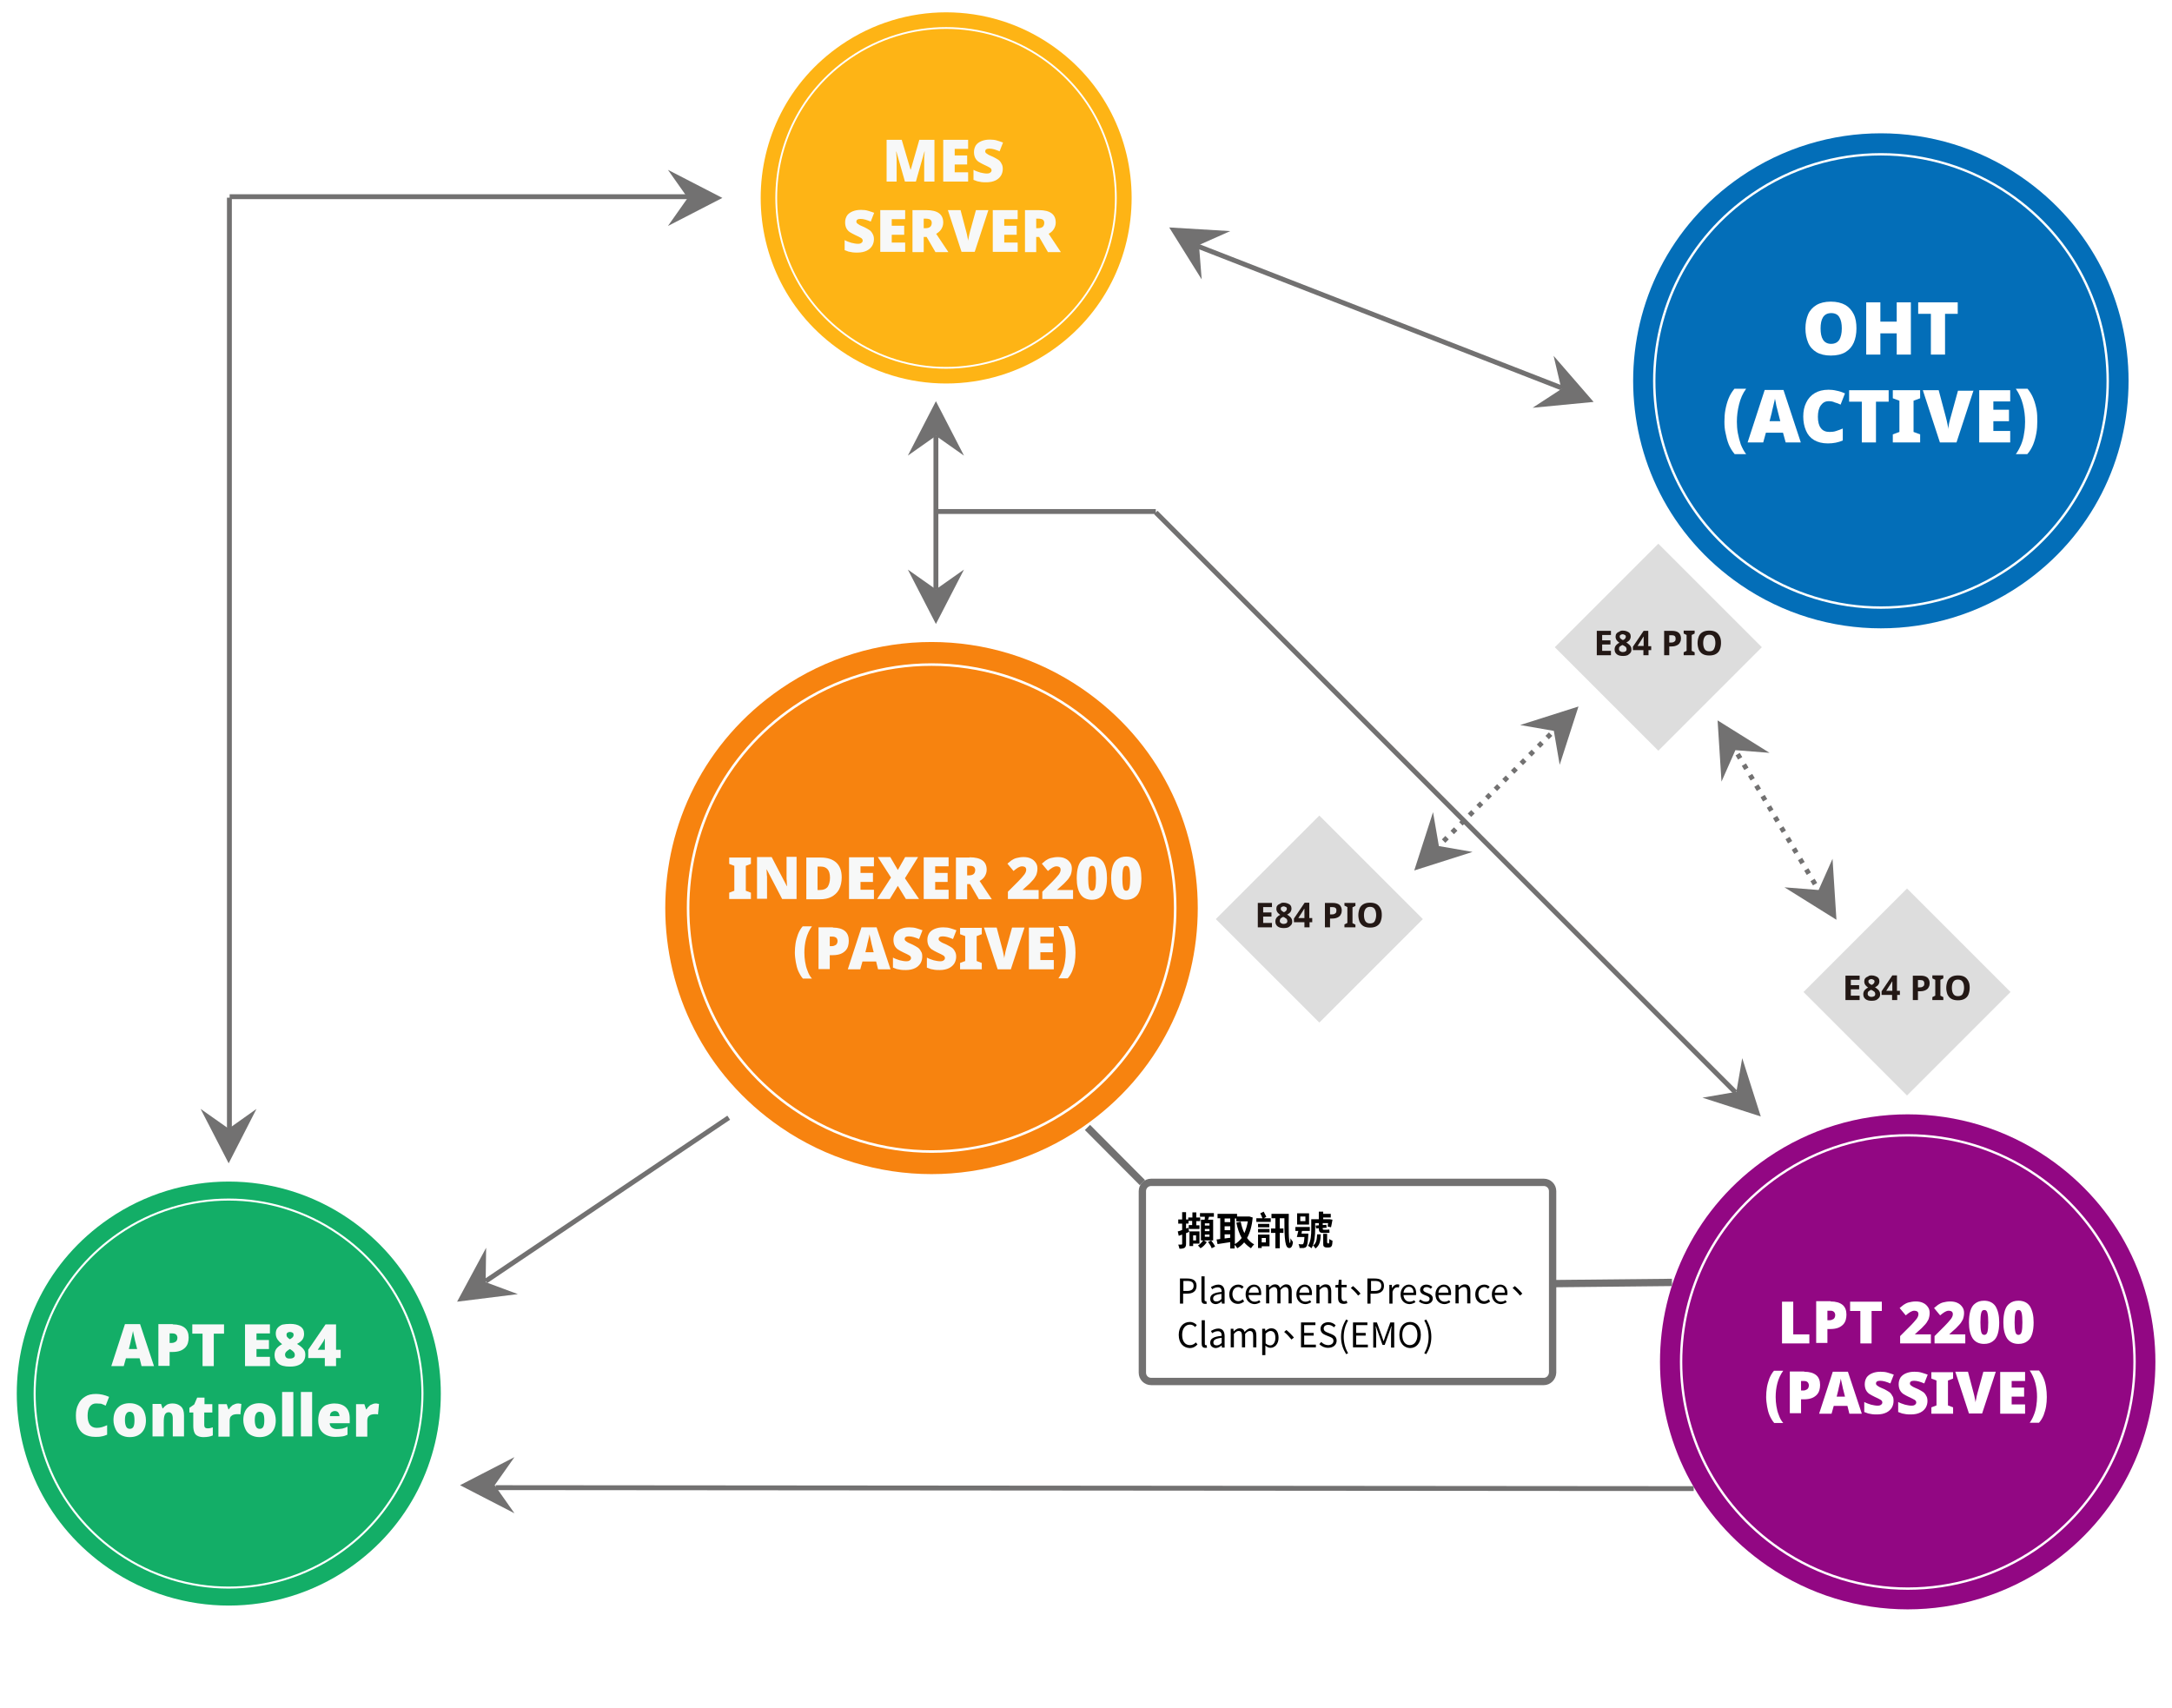 <svg xmlns="http://www.w3.org/2000/svg" xmlns:xlink="http://www.w3.org/1999/xlink" x="0px" y="0px" viewBox="0 0 890 700" style="enable-background:new 0 0 890 700;" xml:space="preserve"><style type="text/css">	.st0{fill:#FFFFFF;}	.st1{display:none;}	.st2{fill:#920783;}	.st3{fill:none;stroke:#FFFFFF;stroke-width:0.969;stroke-miterlimit:1;}	.st4{fill:#036EB8;}	.st5{fill:#FEB415;}	.st6{fill:none;stroke:#FFFFFF;stroke-width:0.726;stroke-miterlimit:1;}	.st7{fill:#13AE67;}	.st8{fill:none;stroke:#FFFFFF;stroke-width:0.829;stroke-miterlimit:1;}	.st9{fill:#F7830F;}	.st10{fill:none;stroke:#FFFFFF;stroke-width:1.041;stroke-miterlimit:1;}	.st11{fill:#DDDDDD;}	.st12{fill:#F7F8F8;}	.st13{fill:#231815;}	.st14{fill:#727171;}	.st15{fill:#FFFFFF;stroke:#727171;stroke-width:3;stroke-miterlimit:10;}	.st16{fill:none;stroke:#727171;stroke-width:2;stroke-miterlimit:10;}	.st17{fill:none;stroke:#727171;stroke-width:2;stroke-miterlimit:1;stroke-dasharray:2,3;}	.st18{fill:none;stroke:#727171;stroke-width:3;stroke-miterlimit:10;}</style><g id="bg">	<rect class="st0" width="890" height="700"></rect></g><g id="&#x5716;&#x5C64;_3" class="st1"></g><g id="&#x5716;&#x5C64;_4">	<g>		<path class="st2" d="M724.3,474.4L724.3,474.4c-58.8,40.3-58.8,127,0,167.3v0c34.6,23.7,80.2,23.7,114.8,0l0,0   c58.8-40.3,58.8-127,0-167.3l0,0C804.5,450.7,758.9,450.7,724.3,474.4z"></path>	</g>	<g>		<path class="st3" d="M729.2,481.5L729.2,481.5c-53.8,36.9-53.8,116.3,0,153.2v0c31.7,21.7,73.4,21.7,105.1,0l0,0   c53.8-36.9,53.8-116.3,0-153.2l0,0C802.6,459.8,760.8,459.8,729.2,481.5z"></path>	</g>	<g>		<g>			<path class="st4" d="M713.3,72.4L713.3,72.4c-58.8,40.3-58.8,127,0,167.3v0c34.6,23.7,80.2,23.7,114.8,0l0,0    c58.8-40.3,58.8-127,0-167.3l0,0C793.5,48.7,747.9,48.7,713.3,72.4z"></path>		</g>		<g>			<path class="st3" d="M718.2,79.5L718.2,79.5c-53.8,36.9-53.8,116.3,0,153.2v0c31.7,21.7,73.4,21.7,105.1,0l0,0    c53.8-36.9,53.8-116.3,0-153.2l0,0C791.6,57.8,749.8,57.8,718.2,79.5z"></path>		</g>	</g>	<g>		<path class="st5" d="M344.7,18.4L344.7,18.4c-44,30.2-44,95.2,0,125.4v0c25.9,17.8,60.1,17.8,86,0l0,0c44-30.2,44-95.2,0-125.4   l0,0C404.8,0.6,370.6,0.6,344.7,18.4z"></path>	</g>	<g>		<path class="st6" d="M348.3,23.7L348.3,23.7c-40.3,27.6-40.3,87.1,0,114.8v0c23.7,16.3,55,16.3,78.7,0l0,0   c40.3-27.6,40.3-87.1,0-114.8l0,0C403.3,7.4,372.1,7.4,348.3,23.7z"></path>	</g>	<g>		<path class="st7" d="M44.6,499.4L44.6,499.4c-50.3,34.5-50.3,108.8,0,143.3v0c29.6,20.3,68.7,20.3,98.3,0l0,0   c50.3-34.5,50.3-108.8,0-143.3l0,0C113.2,479.1,74.2,479.1,44.6,499.4z"></path>	</g>	<g>		<path class="st8" d="M48.7,505.5L48.7,505.5c-46,31.6-46,99.6,0,131.1v0c27.1,18.6,62.8,18.6,89.9,0l0,0c46-31.6,46-99.6,0-131.1   l0,0C111.6,486.9,75.8,486.9,48.7,505.5z"></path>	</g>	<g>		<path class="st9" d="M320,282.2L320,282.2c-63.2,43.3-63.2,136.5,0,179.8v0c37.2,25.5,86.2,25.5,123.4,0l0,0   c63.2-43.3,63.2-136.5,0-179.8l0,0C406.2,256.7,357.2,256.7,320,282.2z"></path>	</g>	<g>		<path class="st10" d="M325.3,289.8L325.3,289.8c-57.8,39.6-57.8,125,0,164.6v0c34,23.3,78.9,23.3,112.9,0l0,0   c57.8-39.6,57.8-125,0-164.6l0,0C404.1,266.5,359.3,266.5,325.3,289.8z"></path>	</g>			<rect x="510.6" y="346.7" transform="matrix(0.707 0.707 -0.707 0.707 424.732 -271.914)" class="st11" width="60" height="60"></rect>			<rect x="751.5" y="376.6" transform="matrix(0.707 0.707 -0.707 0.707 516.366 -433.492)" class="st11" width="60" height="60"></rect>			<rect x="649.6" y="235.3" transform="matrix(0.707 0.707 -0.707 0.707 386.607 -402.824)" class="st11" width="60" height="60"></rect>	<g>		<path class="st12" d="M370.8,74.4l-3.5-12.3h-0.1c0,0.3,0.1,0.8,0.1,1.3c0,0.5,0.1,1.1,0.1,1.8c0,0.6,0,1.2,0,1.8v7.4h-4.1V57.3   h6.2l3.6,12.2h0.1l3.5-12.2h6.2v17.1h-4.2v-7.5c0-0.5,0-1.1,0-1.7c0-0.6,0-1.2,0.1-1.8c0-0.6,0.1-1,0.1-1.3h-0.1l-3.5,12.3H370.8z   "></path>		<path class="st12" d="M396.7,74.4h-10.2V57.3h10.2V61h-5.5v2.7h5.1v3.7h-5.1v3.2h5.5V74.4z"></path>		<path class="st12" d="M410.9,69.2c0,0.9-0.2,1.8-0.7,2.7c-0.5,0.8-1.2,1.5-2.2,2c-1,0.5-2.3,0.8-3.8,0.8c-0.8,0-1.5,0-2.1-0.1   c-0.6-0.1-1.1-0.2-1.6-0.3c-0.5-0.2-1-0.4-1.6-0.6v-4.1c0.9,0.5,1.9,0.8,2.8,1.1c0.9,0.2,1.8,0.4,2.6,0.4c0.7,0,1.2-0.1,1.5-0.4   c0.3-0.2,0.5-0.5,0.5-0.9c0-0.4-0.2-0.8-0.7-1.1s-1.3-0.7-2.4-1.2c-0.8-0.4-1.6-0.8-2.2-1.2c-0.6-0.4-1.1-1-1.4-1.6   c-0.3-0.6-0.5-1.4-0.5-2.4c0-1.1,0.3-2,0.8-2.8c0.5-0.7,1.3-1.3,2.3-1.7c1-0.4,2.1-0.6,3.4-0.6c1.1,0,2.1,0.1,3,0.4   c0.9,0.3,1.7,0.5,2.4,0.8l-1.4,3.6c-0.7-0.3-1.5-0.6-2.2-0.8s-1.4-0.3-2-0.3s-1,0.1-1.3,0.3c-0.3,0.2-0.4,0.5-0.4,0.8   c0,0.3,0.1,0.5,0.3,0.7s0.6,0.4,1,0.7c0.5,0.2,1.2,0.6,2,0.9c0.8,0.4,1.5,0.8,2.1,1.2c0.6,0.4,1,1,1.3,1.6   C410.7,67.6,410.9,68.3,410.9,69.2z"></path>		<path class="st12" d="M358.1,98c0,0.9-0.2,1.8-0.7,2.7c-0.5,0.8-1.2,1.5-2.2,2c-1,0.5-2.3,0.8-3.8,0.8c-0.8,0-1.5,0-2.1-0.1   c-0.6-0.1-1.1-0.2-1.6-0.3c-0.5-0.2-1-0.4-1.6-0.6v-4.1c0.9,0.5,1.9,0.8,2.8,1.1c0.9,0.2,1.8,0.4,2.6,0.4c0.7,0,1.2-0.1,1.5-0.4   c0.3-0.2,0.5-0.5,0.5-0.9c0-0.4-0.2-0.8-0.7-1.1s-1.3-0.7-2.4-1.2c-0.8-0.4-1.6-0.8-2.2-1.2c-0.6-0.4-1.1-1-1.4-1.6   c-0.3-0.6-0.5-1.4-0.5-2.4c0-1.1,0.3-2,0.8-2.8c0.5-0.7,1.3-1.3,2.3-1.7c1-0.4,2.1-0.6,3.4-0.6c1.1,0,2.1,0.1,3,0.4   c0.9,0.3,1.7,0.5,2.4,0.8l-1.4,3.6c-0.7-0.3-1.5-0.6-2.2-0.8s-1.4-0.3-2-0.3s-1,0.1-1.3,0.3c-0.3,0.2-0.4,0.5-0.4,0.8   c0,0.3,0.1,0.5,0.3,0.7s0.6,0.4,1,0.7c0.5,0.2,1.2,0.6,2,0.9c0.8,0.4,1.5,0.8,2.1,1.2c0.6,0.4,1,1,1.3,1.6   C357.9,96.4,358.1,97.1,358.1,98z"></path>		<path class="st12" d="M370.9,103.2h-10.2V86.1h10.2v3.7h-5.5v2.7h5.1v3.7h-5.1v3.2h5.5V103.2z"></path>		<path class="st12" d="M379.5,86.1c4.7,0,7,1.7,7,5.1c0,1-0.3,1.9-0.8,2.7s-1.2,1.4-2.1,1.9l5,7.5h-5.3l-3.6-6.2h-1.2v6.2h-4.6   V86.1H379.5z M379.4,89.6h-0.9v3.9h0.9c0.7,0,1.3-0.2,1.7-0.5s0.7-0.9,0.7-1.7c0-0.5-0.2-1-0.6-1.3   C380.9,89.8,380.3,89.6,379.4,89.6z"></path>		<path class="st12" d="M405,86.1l-5.6,17.1h-5.4l-5.6-17.1h5.2l2.3,8.7c0.1,0.3,0.2,0.7,0.3,1.2c0.1,0.5,0.2,1,0.3,1.5   c0.1,0.5,0.2,0.9,0.2,1.2c0-0.3,0.1-0.7,0.2-1.2s0.2-1,0.3-1.5s0.2-0.9,0.3-1.2l2.4-8.7H405z"></path>		<path class="st12" d="M417,103.2h-10.2V86.1H417v3.7h-5.5v2.7h5.1v3.7h-5.1v3.2h5.5V103.2z"></path>		<path class="st12" d="M425.6,86.1c4.7,0,7,1.7,7,5.1c0,1-0.3,1.9-0.8,2.7s-1.2,1.4-2.1,1.9l5,7.5h-5.3l-3.6-6.2h-1.2v6.2H420V86.1   H425.6z M425.5,89.6h-0.9v3.9h0.9c0.7,0,1.3-0.2,1.7-0.5s0.7-0.9,0.7-1.7c0-0.5-0.2-1-0.6-1.3C427,89.8,426.4,89.6,425.5,89.6z"></path>	</g>	<g>		<path class="st13" d="M660.1,268.5h-5.8v-10h5.8v1.7h-3.6v2.2h3.4v1.7h-3.4v2.6h3.6V268.5z"></path>		<path class="st13" d="M665,258.4c0.6,0,1.1,0.1,1.6,0.3c0.5,0.2,0.9,0.4,1.2,0.8s0.4,0.8,0.4,1.3c0,0.6-0.2,1.1-0.5,1.5   c-0.3,0.4-0.8,0.7-1.3,1c0.4,0.2,0.7,0.4,1,0.7c0.3,0.2,0.6,0.5,0.8,0.9c0.2,0.3,0.3,0.7,0.3,1.2c0,0.6-0.1,1-0.4,1.4   s-0.7,0.7-1.2,1c-0.5,0.2-1.1,0.3-1.8,0.3c-1.1,0-2-0.2-2.6-0.7c-0.6-0.5-0.9-1.1-0.9-2c0-0.7,0.2-1.2,0.6-1.7   c0.4-0.4,0.8-0.8,1.4-1c-0.4-0.3-0.8-0.6-1.1-1c-0.3-0.4-0.5-0.9-0.5-1.5c0-0.5,0.1-1,0.4-1.3c0.3-0.4,0.7-0.6,1.2-0.8   C663.9,258.5,664.4,258.4,665,258.4z M663.4,265.9c0,0.4,0.1,0.7,0.4,0.9c0.3,0.2,0.6,0.4,1.1,0.4c0.5,0,0.9-0.1,1.2-0.3   s0.4-0.5,0.4-0.9c0-0.3-0.1-0.5-0.2-0.7c-0.1-0.2-0.3-0.4-0.6-0.5c-0.2-0.2-0.4-0.3-0.7-0.4l-0.2-0.1c-0.4,0.2-0.8,0.4-1.1,0.7   C663.5,265.1,663.4,265.5,663.4,265.9z M664.9,259.9c-0.3,0-0.6,0.1-0.9,0.3s-0.3,0.4-0.3,0.7c0,0.3,0.1,0.6,0.4,0.8   c0.2,0.2,0.5,0.4,0.9,0.6c0.3-0.1,0.6-0.3,0.8-0.5c0.2-0.2,0.4-0.5,0.4-0.9c0-0.3-0.1-0.6-0.4-0.7S665.3,259.9,664.9,259.9z"></path>		<path class="st13" d="M676.7,266.4h-1.2v2.1h-2.1v-2.1h-4.3V265l4.4-6.5h1.9v6.3h1.2V266.4z M673.5,264.8v-1.7c0-0.2,0-0.5,0-0.8   s0-0.6,0-0.9c0-0.3,0-0.4,0-0.5h-0.1c-0.1,0.2-0.2,0.4-0.3,0.5c-0.1,0.2-0.2,0.4-0.3,0.5l-1.8,2.8H673.5z"></path>		<path class="st13" d="M685.1,258.5c1.3,0,2.2,0.3,2.8,0.8c0.6,0.6,0.9,1.3,0.9,2.3c0,0.6-0.1,1.1-0.4,1.6   c-0.2,0.5-0.6,0.9-1.2,1.2c-0.6,0.3-1.3,0.5-2.3,0.5H684v3.6h-2.1v-10H685.1z M685,260.3h-1v3h0.7c0.6,0,1.1-0.1,1.4-0.4   c0.4-0.2,0.5-0.6,0.5-1.2C686.6,260.7,686.1,260.3,685,260.3z"></path>		<path class="st13" d="M694.4,268.5h-4.5v-1.2l1.2-0.6v-6.5l-1.2-0.6v-1.2h4.5v1.2l-1.2,0.6v6.5l1.2,0.6V268.5z"></path>		<path class="st13" d="M705.2,263.5c0,1-0.2,1.9-0.5,2.7s-0.9,1.4-1.6,1.8s-1.6,0.6-2.7,0.6c-1.1,0-2-0.2-2.7-0.6   c-0.7-0.4-1.2-1-1.6-1.8c-0.3-0.8-0.5-1.7-0.5-2.7c0-1,0.2-1.9,0.5-2.7c0.3-0.8,0.9-1.4,1.6-1.8c0.7-0.4,1.6-0.6,2.7-0.6   c1.1,0,2,0.2,2.7,0.6c0.7,0.4,1.2,1,1.6,1.8S705.2,262.5,705.2,263.5z M697.9,263.5c0,1,0.2,1.9,0.6,2.5c0.4,0.6,1,0.9,1.9,0.9   c0.9,0,1.6-0.3,1.9-0.9s0.6-1.4,0.6-2.5c0-1-0.2-1.9-0.6-2.5s-1-0.9-1.9-0.9s-1.5,0.3-1.9,0.9   C698.1,261.6,697.9,262.5,697.9,263.5z"></path>	</g>	<g>		<path class="st0" d="M760.7,134.6c0,2.2-0.4,4.2-1.1,5.8c-0.7,1.6-1.8,2.9-3.4,3.9c-1.5,0.9-3.5,1.4-6,1.4c-2.4,0-4.4-0.5-5.9-1.4   c-1.5-0.9-2.7-2.2-3.4-3.9c-0.7-1.7-1.1-3.6-1.1-5.8s0.4-4.1,1.1-5.8c0.7-1.6,1.9-2.9,3.4-3.8c1.5-0.9,3.5-1.4,5.9-1.4   c2.4,0,4.4,0.5,6,1.4c1.5,0.9,2.6,2.2,3.4,3.8C760.4,130.4,760.7,132.4,760.7,134.6z M746,134.6c0,1.9,0.3,3.5,1,4.6   c0.7,1.1,1.8,1.7,3.3,1.7c1.6,0,2.7-0.6,3.4-1.7c0.6-1.1,1-2.6,1-4.6c0-1.9-0.3-3.5-1-4.6c-0.6-1.1-1.8-1.7-3.3-1.7   c-1.6,0-2.7,0.6-3.4,1.7C746.3,131.1,746,132.7,746,134.6z"></path>		<path class="st0" d="M783,145.3h-5.8v-8.7h-6.7v8.7h-5.8v-21.4h5.8v7.9h6.7v-7.9h5.8V145.3z"></path>		<path class="st0" d="M797,145.3h-5.8v-16.7H786v-4.7h16.2v4.7H797V145.3z"></path>		<path class="st0" d="M706.6,172.8c0-1.6,0.1-3.3,0.4-4.9c0.3-1.6,0.7-3.1,1.3-4.6c0.6-1.5,1.4-2.8,2.4-4h4.8   c-1.4,1.9-2.3,4-2.9,6.4c-0.6,2.4-0.9,4.7-0.9,7.1c0,1.5,0.1,3.1,0.4,4.7c0.3,1.6,0.7,3.1,1.2,4.6c0.6,1.5,1.3,2.8,2.2,4h-4.7   c-1-1.2-1.8-2.5-2.4-3.9c-0.6-1.5-1-3-1.3-4.6C706.7,176,706.6,174.4,706.6,172.8z"></path>		<path class="st0" d="M731.7,181.3l-1.1-4h-7l-1.1,4h-6.4l7-21.5h7.7l7.1,21.5H731.7z M729.5,172.6l-0.9-3.5   c-0.1-0.4-0.2-0.9-0.4-1.6c-0.2-0.7-0.4-1.4-0.5-2.2s-0.3-1.4-0.4-1.9c-0.1,0.5-0.2,1.1-0.4,1.8c-0.2,0.7-0.3,1.4-0.5,2.1   s-0.3,1.3-0.4,1.8l-0.9,3.5H729.5z"></path>		<path class="st0" d="M749.3,164.4c-1.4,0-2.4,0.6-3.2,1.7c-0.8,1.1-1.2,2.7-1.2,4.7c0,2,0.4,3.6,1.2,4.6c0.8,1.1,2,1.6,3.6,1.6   c0.9,0,1.9-0.1,2.7-0.4c0.9-0.3,1.8-0.6,2.7-1v4.9c-0.9,0.4-1.9,0.7-2.9,0.9c-1,0.2-2.1,0.3-3.2,0.3c-2.3,0-4.2-0.5-5.7-1.4   c-1.5-0.9-2.6-2.2-3.3-3.9c-0.7-1.6-1.1-3.6-1.1-5.7c0-2.2,0.4-4.1,1.2-5.7c0.8-1.7,2-3,3.5-3.9c1.5-0.9,3.4-1.4,5.7-1.4   c1,0,2.1,0.1,3.3,0.4c1.1,0.2,2.3,0.6,3.4,1.1l-1.8,4.6c-0.8-0.4-1.6-0.7-2.4-0.9C751,164.5,750.2,164.4,749.3,164.4z"></path>		<path class="st0" d="M768.7,181.3h-5.8v-16.7h-5.2v-4.7h16.2v4.7h-5.2V181.3z"></path>		<path class="st0" d="M786.8,181.3h-11.2V178l2.7-1v-12.8l-2.7-1v-3.3h11.2v3.3l-2.7,1V177l2.7,1V181.3z"></path>		<path class="st0" d="M808.7,159.9l-7,21.4h-6.8l-7-21.4h6.5l2.9,10.9c0.1,0.4,0.2,0.9,0.4,1.6c0.1,0.6,0.3,1.3,0.4,1.9   c0.1,0.6,0.2,1.2,0.2,1.6c0-0.4,0.1-0.9,0.2-1.5s0.2-1.3,0.4-1.9c0.1-0.6,0.3-1.1,0.4-1.5l3-10.9H808.7z"></path>		<path class="st0" d="M823.7,181.3H811v-21.4h12.7v4.6h-6.9v3.4h6.4v4.7h-6.4v4h6.9V181.3z"></path>		<path class="st0" d="M834.8,172.8c0,1.6-0.1,3.2-0.4,4.8c-0.3,1.6-0.7,3.1-1.3,4.6c-0.6,1.4-1.4,2.8-2.4,3.9H826   c0.9-1.2,1.6-2.6,2.2-4c0.6-1.5,1-3,1.2-4.6c0.3-1.6,0.4-3.1,0.4-4.7c0-2.4-0.3-4.8-0.9-7.1c-0.6-2.4-1.6-4.5-2.9-6.4h4.8   c1,1.2,1.8,2.5,2.4,4c0.6,1.5,1,3,1.3,4.6S834.8,171.2,834.8,172.8z"></path>	</g>	<g>		<path class="st13" d="M521.2,380h-5.8v-10h5.8v1.7h-3.6v2.2h3.4v1.7h-3.4v2.6h3.6V380z"></path>		<path class="st13" d="M526,369.9c0.6,0,1.1,0.1,1.6,0.3c0.5,0.2,0.9,0.4,1.2,0.8s0.4,0.8,0.4,1.3c0,0.6-0.2,1.1-0.5,1.5   c-0.3,0.4-0.8,0.7-1.3,1c0.4,0.2,0.7,0.4,1,0.7c0.3,0.2,0.6,0.5,0.8,0.9c0.2,0.3,0.3,0.7,0.3,1.2c0,0.6-0.1,1-0.4,1.4   s-0.7,0.7-1.2,1c-0.5,0.2-1.1,0.3-1.8,0.3c-1.1,0-2-0.2-2.6-0.7c-0.6-0.5-0.9-1.1-0.9-2c0-0.7,0.2-1.2,0.6-1.7   c0.4-0.4,0.8-0.8,1.4-1c-0.4-0.3-0.8-0.6-1.1-1c-0.3-0.4-0.5-0.9-0.5-1.5c0-0.5,0.1-1,0.4-1.3c0.3-0.4,0.7-0.6,1.2-0.8   C524.9,370,525.4,369.9,526,369.9z M524.4,377.3c0,0.4,0.1,0.7,0.4,0.9c0.3,0.2,0.6,0.4,1.1,0.4c0.5,0,0.9-0.1,1.2-0.3   s0.4-0.5,0.4-0.9c0-0.3-0.1-0.5-0.2-0.7c-0.1-0.2-0.3-0.4-0.6-0.5c-0.2-0.2-0.4-0.3-0.7-0.4l-0.2-0.1c-0.4,0.2-0.8,0.4-1.1,0.7   C524.6,376.6,524.4,377,524.4,377.3z M526,371.4c-0.3,0-0.6,0.1-0.9,0.3s-0.3,0.4-0.3,0.7c0,0.3,0.1,0.6,0.4,0.8   c0.2,0.2,0.5,0.4,0.9,0.6c0.3-0.1,0.6-0.3,0.8-0.5c0.2-0.2,0.4-0.5,0.4-0.9c0-0.3-0.1-0.6-0.4-0.7S526.3,371.4,526,371.4z"></path>		<path class="st13" d="M537.8,377.9h-1.2v2.1h-2.1v-2.1h-4.3v-1.5l4.4-6.5h1.9v6.3h1.2V377.9z M534.5,376.3v-1.7c0-0.2,0-0.5,0-0.8   s0-0.6,0-0.9c0-0.3,0-0.4,0-0.5h-0.1c-0.1,0.2-0.2,0.4-0.3,0.5c-0.1,0.2-0.2,0.4-0.3,0.5l-1.8,2.8H534.5z"></path>		<path class="st13" d="M546.1,370c1.3,0,2.2,0.3,2.8,0.8c0.6,0.6,0.9,1.3,0.9,2.3c0,0.6-0.1,1.1-0.4,1.6c-0.2,0.5-0.6,0.9-1.2,1.2   c-0.6,0.3-1.3,0.5-2.3,0.5H545v3.6h-2.1v-10H546.1z M546,371.7h-1v3h0.7c0.6,0,1.1-0.1,1.4-0.4c0.4-0.2,0.5-0.6,0.5-1.2   C547.7,372.2,547.1,371.7,546,371.7z"></path>		<path class="st13" d="M555.4,380h-4.5v-1.2l1.2-0.6v-6.5l-1.2-0.6V370h4.5v1.2l-1.2,0.6v6.5l1.2,0.6V380z"></path>		<path class="st13" d="M566.2,375c0,1-0.2,1.9-0.5,2.7s-0.9,1.4-1.6,1.8s-1.6,0.6-2.7,0.6c-1.1,0-2-0.2-2.7-0.6   c-0.7-0.4-1.2-1-1.6-1.8c-0.3-0.8-0.5-1.7-0.5-2.7c0-1,0.2-1.9,0.5-2.7c0.3-0.8,0.9-1.4,1.6-1.8c0.7-0.4,1.6-0.6,2.7-0.6   c1.1,0,2,0.2,2.7,0.6c0.7,0.4,1.2,1,1.6,1.8S566.2,373.9,566.2,375z M558.9,375c0,1,0.2,1.9,0.6,2.5c0.4,0.6,1,0.9,1.9,0.9   c0.9,0,1.6-0.3,1.9-0.9s0.6-1.4,0.6-2.5c0-1-0.2-1.9-0.6-2.5s-1-0.9-1.9-0.9s-1.5,0.3-1.9,0.9C559.1,373.1,558.9,373.9,558.9,375z   "></path>	</g>	<g>		<path class="st13" d="M762,409.8h-5.8v-10h5.8v1.7h-3.6v2.2h3.4v1.7h-3.4v2.6h3.6V409.8z"></path>		<path class="st13" d="M766.9,399.7c0.6,0,1.1,0.1,1.6,0.3c0.5,0.2,0.9,0.4,1.2,0.8s0.4,0.8,0.4,1.3c0,0.6-0.2,1.1-0.5,1.5   c-0.3,0.4-0.8,0.7-1.3,1c0.4,0.2,0.7,0.4,1,0.7c0.3,0.2,0.6,0.5,0.8,0.9c0.2,0.3,0.3,0.7,0.3,1.2c0,0.6-0.1,1-0.4,1.4   s-0.7,0.7-1.2,1c-0.5,0.2-1.1,0.3-1.8,0.3c-1.1,0-2-0.2-2.6-0.7c-0.6-0.5-0.9-1.1-0.9-2c0-0.7,0.2-1.2,0.6-1.7   c0.4-0.4,0.8-0.8,1.4-1c-0.4-0.3-0.8-0.6-1.1-1c-0.3-0.4-0.5-0.9-0.5-1.5c0-0.5,0.1-1,0.4-1.3c0.3-0.4,0.7-0.6,1.2-0.8   C765.8,399.8,766.3,399.7,766.9,399.7z M765.3,407.2c0,0.4,0.1,0.7,0.4,0.9c0.3,0.2,0.6,0.4,1.1,0.4c0.5,0,0.9-0.1,1.2-0.3   s0.4-0.5,0.4-0.9c0-0.3-0.1-0.5-0.2-0.7c-0.1-0.2-0.3-0.4-0.6-0.5c-0.2-0.2-0.4-0.3-0.7-0.4l-0.2-0.1c-0.4,0.2-0.8,0.4-1.1,0.7   C765.4,406.4,765.3,406.8,765.3,407.2z M766.8,401.2c-0.3,0-0.6,0.1-0.9,0.3s-0.3,0.4-0.3,0.7c0,0.3,0.1,0.6,0.4,0.8   c0.2,0.2,0.5,0.4,0.9,0.6c0.3-0.1,0.6-0.3,0.8-0.5c0.2-0.2,0.4-0.5,0.4-0.9c0-0.3-0.1-0.6-0.4-0.7S767.2,401.2,766.8,401.2z"></path>		<path class="st13" d="M778.6,407.7h-1.2v2.1h-2.1v-2.1h-4.3v-1.5l4.4-6.5h1.9v6.3h1.2V407.7z M775.4,406.1v-1.7c0-0.2,0-0.5,0-0.8   s0-0.6,0-0.9c0-0.3,0-0.4,0-0.5h-0.1c-0.1,0.2-0.2,0.4-0.3,0.5c-0.1,0.2-0.2,0.4-0.3,0.5l-1.8,2.8H775.4z"></path>		<path class="st13" d="M787,399.8c1.3,0,2.2,0.3,2.8,0.8c0.6,0.6,0.9,1.3,0.9,2.3c0,0.6-0.1,1.1-0.4,1.6c-0.2,0.5-0.6,0.9-1.2,1.2   c-0.6,0.3-1.3,0.5-2.3,0.5h-0.9v3.6h-2.1v-10H787z M786.9,401.6h-1v3h0.7c0.6,0,1.1-0.1,1.4-0.4c0.4-0.2,0.5-0.6,0.5-1.2   C788.5,402,788,401.6,786.9,401.6z"></path>		<path class="st13" d="M796.3,409.8h-4.5v-1.2l1.2-0.6v-6.5l-1.2-0.6v-1.2h4.5v1.2l-1.2,0.6v6.5l1.2,0.6V409.8z"></path>		<path class="st13" d="M807.1,404.8c0,1-0.2,1.9-0.5,2.7s-0.9,1.4-1.6,1.8s-1.6,0.6-2.7,0.6c-1.1,0-2-0.2-2.7-0.6   c-0.7-0.4-1.2-1-1.6-1.8c-0.3-0.8-0.5-1.7-0.5-2.7c0-1,0.2-1.9,0.5-2.7c0.3-0.8,0.9-1.4,1.6-1.8c0.7-0.4,1.6-0.6,2.7-0.6   c1.1,0,2,0.2,2.7,0.6c0.7,0.4,1.2,1,1.6,1.8S807.1,403.8,807.1,404.8z M799.8,404.8c0,1,0.2,1.9,0.6,2.5c0.4,0.6,1,0.9,1.9,0.9   c0.9,0,1.6-0.3,1.9-0.9s0.6-1.4,0.6-2.5c0-1-0.2-1.9-0.6-2.5s-1-0.9-1.9-0.9s-1.5,0.3-1.9,0.9C800,402.9,799.8,403.8,799.8,404.8z   "></path>	</g>	<g>		<path class="st0" d="M730.2,550.5v-17.1h4.6v13.4h6.6v3.7H730.2z"></path>		<path class="st0" d="M750.1,533.3c2.2,0,3.8,0.5,4.9,1.4c1.1,0.9,1.6,2.3,1.6,4c0,0.8-0.1,1.5-0.3,2.2s-0.6,1.4-1.1,1.9   s-1.2,1-2,1.3c-0.8,0.3-1.9,0.5-3.1,0.5h-1.3v5.7h-4.6v-17.1H750.1z M750,537.1h-1.2v3.9h0.9c0.6,0,1.1-0.2,1.6-0.5   c0.4-0.3,0.7-0.9,0.7-1.6c0-0.5-0.2-1-0.5-1.3C751.1,537.2,750.6,537.1,750,537.1z"></path>		<path class="st0" d="M766.9,550.5h-4.6v-13.3h-4.2v-3.8h13v3.8h-4.2V550.5z"></path>		<path class="st0" d="M791,550.5h-12.4v-3l4.2-4.2c0.9-0.9,1.5-1.6,2-2.2c0.5-0.5,0.8-1,1-1.4c0.2-0.4,0.3-0.8,0.3-1.2   c0-0.5-0.2-0.9-0.5-1.1c-0.3-0.2-0.7-0.3-1.2-0.3c-0.5,0-1.1,0.2-1.6,0.5c-0.5,0.3-1.2,0.8-1.9,1.4l-2.5-3   c0.5-0.4,1.1-0.9,1.6-1.3c0.6-0.4,1.3-0.8,2.1-1s1.8-0.4,2.9-0.4c1.2,0,2.2,0.2,3,0.6c0.9,0.4,1.5,1,2,1.7   c0.5,0.7,0.7,1.5,0.7,2.4c0,1-0.2,1.9-0.5,2.7c-0.4,0.8-0.9,1.6-1.6,2.3c-0.7,0.8-1.6,1.7-2.7,2.6l-1.2,1.1v0.1h6.5V550.5z"></path>		<path class="st0" d="M805.1,550.5h-12.4v-3l4.2-4.2c0.9-0.9,1.5-1.6,2-2.2c0.5-0.5,0.8-1,1-1.4c0.2-0.4,0.3-0.8,0.3-1.2   c0-0.5-0.2-0.9-0.5-1.1c-0.3-0.2-0.7-0.3-1.2-0.3c-0.5,0-1.1,0.2-1.6,0.5c-0.5,0.3-1.2,0.8-1.9,1.4l-2.5-3   c0.5-0.4,1.1-0.9,1.6-1.3c0.6-0.4,1.3-0.8,2.1-1s1.8-0.4,2.9-0.4c1.2,0,2.2,0.2,3,0.6c0.9,0.4,1.5,1,2,1.7   c0.5,0.7,0.7,1.5,0.7,2.4c0,1-0.2,1.9-0.5,2.7c-0.4,0.8-0.9,1.6-1.6,2.3c-0.7,0.8-1.6,1.7-2.7,2.6l-1.2,1.1v0.1h6.5V550.5z"></path>		<path class="st0" d="M819.2,541.9c0,1.8-0.2,3.4-0.6,4.7c-0.4,1.3-1,2.3-2,3c-0.9,0.7-2.1,1.1-3.6,1.1c-2.1,0-3.7-0.8-4.7-2.3   c-1-1.6-1.5-3.7-1.5-6.5c0-1.9,0.2-3.4,0.6-4.8c0.4-1.3,1-2.3,2-3c0.9-0.7,2.1-1.1,3.6-1.1c2.1,0,3.7,0.8,4.7,2.3   C818.7,537,819.2,539.1,819.2,541.9z M811.5,541.9c0,1.7,0.1,2.9,0.3,3.8c0.2,0.9,0.6,1.3,1.3,1.3c0.6,0,1.1-0.4,1.3-1.3   c0.2-0.8,0.3-2.1,0.3-3.8c0-1.7-0.1-3-0.3-3.8c-0.2-0.9-0.6-1.3-1.3-1.3c-0.7,0-1.1,0.4-1.3,1.3   C811.6,538.9,811.5,540.2,811.5,541.9z"></path>		<path class="st0" d="M833.3,541.9c0,1.8-0.2,3.4-0.6,4.7c-0.4,1.3-1,2.3-2,3c-0.9,0.7-2.1,1.1-3.6,1.1c-2.1,0-3.7-0.8-4.7-2.3   c-1-1.6-1.5-3.7-1.5-6.5c0-1.9,0.2-3.4,0.6-4.8c0.4-1.3,1-2.3,2-3c0.9-0.7,2.1-1.1,3.6-1.1c2.1,0,3.7,0.8,4.7,2.3   C832.8,537,833.3,539.1,833.3,541.9z M825.5,541.9c0,1.7,0.1,2.9,0.3,3.8c0.2,0.9,0.6,1.3,1.3,1.3c0.6,0,1.1-0.4,1.3-1.3   c0.2-0.8,0.3-2.1,0.3-3.8c0-1.7-0.1-3-0.3-3.8c-0.2-0.9-0.6-1.3-1.3-1.3c-0.7,0-1.1,0.4-1.3,1.3   C825.6,538.9,825.5,540.2,825.5,541.9z"></path>		<path class="st0" d="M723.7,572.5c0-1.3,0.1-2.6,0.3-3.9c0.2-1.3,0.6-2.5,1-3.7c0.5-1.2,1.1-2.3,1.9-3.2h3.8   c-1.1,1.5-1.9,3.2-2.4,5.1c-0.5,1.9-0.7,3.8-0.7,5.7c0,1.2,0.1,2.5,0.3,3.7c0.2,1.3,0.5,2.5,1,3.7c0.4,1.2,1,2.3,1.8,3.2H727   c-0.8-0.9-1.4-2-1.9-3.1c-0.5-1.2-0.8-2.4-1-3.6S723.7,573.7,723.7,572.5z"></path>		<path class="st0" d="M739.3,562.1c2.2,0,3.8,0.5,4.9,1.4c1.1,0.9,1.6,2.3,1.6,4c0,0.8-0.1,1.5-0.3,2.2s-0.6,1.4-1.1,1.9   s-1.2,1-2,1.3c-0.8,0.3-1.9,0.5-3.1,0.5H738v5.7h-4.6v-17.1H739.3z M739.2,565.9H738v3.9h0.9c0.6,0,1.1-0.2,1.6-0.5   c0.4-0.3,0.7-0.9,0.7-1.6c0-0.5-0.2-1-0.5-1.3C740.3,566,739.8,565.9,739.2,565.9z"></path>		<path class="st0" d="M757.8,579.3l-0.8-3.2h-5.6l-0.9,3.2h-5.1l5.6-17.2h6.2l5.7,17.2H757.8z M756,572.3l-0.7-2.8   c-0.1-0.3-0.2-0.7-0.3-1.3c-0.1-0.6-0.3-1.2-0.4-1.8s-0.3-1.1-0.3-1.5c-0.1,0.4-0.2,0.9-0.3,1.5s-0.3,1.1-0.4,1.7   c-0.1,0.6-0.3,1-0.3,1.4l-0.7,2.8H756z"></path>		<path class="st0" d="M775.9,574.1c0,0.9-0.2,1.8-0.7,2.7c-0.5,0.8-1.2,1.5-2.2,2c-1,0.5-2.3,0.8-3.8,0.8c-0.8,0-1.5,0-2.1-0.1   c-0.6-0.1-1.1-0.2-1.6-0.3c-0.5-0.2-1-0.4-1.6-0.6v-4.1c0.9,0.5,1.9,0.8,2.8,1.1c0.9,0.2,1.8,0.4,2.6,0.4c0.7,0,1.2-0.1,1.5-0.4   c0.3-0.2,0.5-0.5,0.5-0.9c0-0.4-0.2-0.8-0.7-1.1s-1.3-0.7-2.4-1.2c-0.8-0.4-1.6-0.8-2.2-1.2c-0.6-0.4-1.1-1-1.4-1.6   c-0.3-0.6-0.5-1.4-0.5-2.4c0-1.1,0.3-2,0.8-2.8c0.5-0.7,1.3-1.3,2.3-1.7c1-0.4,2.1-0.6,3.4-0.6c1.1,0,2.1,0.1,3,0.4   c0.9,0.3,1.7,0.5,2.4,0.8l-1.4,3.6c-0.7-0.3-1.5-0.6-2.2-0.8s-1.4-0.3-2-0.3s-1,0.1-1.3,0.3c-0.3,0.2-0.4,0.5-0.4,0.8   c0,0.3,0.1,0.5,0.3,0.7s0.6,0.4,1,0.7c0.5,0.2,1.2,0.6,2,0.9c0.8,0.4,1.5,0.8,2.1,1.2c0.6,0.4,1,1,1.3,1.6   C775.8,572.4,775.9,573.2,775.9,574.1z"></path>		<path class="st0" d="M789.8,574.1c0,0.9-0.2,1.8-0.7,2.7c-0.5,0.8-1.2,1.5-2.2,2c-1,0.5-2.3,0.8-3.8,0.8c-0.8,0-1.5,0-2.1-0.1   c-0.6-0.1-1.1-0.2-1.6-0.3c-0.5-0.2-1-0.4-1.6-0.6v-4.1c0.9,0.5,1.9,0.8,2.8,1.1c0.9,0.2,1.8,0.4,2.6,0.4c0.7,0,1.2-0.1,1.5-0.4   c0.3-0.2,0.5-0.5,0.5-0.9c0-0.4-0.2-0.8-0.7-1.1s-1.3-0.7-2.4-1.2c-0.8-0.4-1.6-0.8-2.2-1.2c-0.6-0.4-1.1-1-1.4-1.6   c-0.3-0.6-0.5-1.4-0.5-2.4c0-1.1,0.3-2,0.8-2.8c0.5-0.7,1.3-1.3,2.3-1.7c1-0.4,2.1-0.6,3.4-0.6c1.1,0,2.1,0.1,3,0.4   c0.9,0.3,1.7,0.5,2.4,0.8l-1.4,3.6c-0.7-0.3-1.5-0.6-2.2-0.8s-1.4-0.3-2-0.3s-1,0.1-1.3,0.3c-0.3,0.2-0.4,0.5-0.4,0.8   c0,0.3,0.1,0.5,0.3,0.7s0.6,0.4,1,0.7c0.5,0.2,1.2,0.6,2,0.9c0.8,0.4,1.5,0.8,2.1,1.2c0.6,0.4,1,1,1.3,1.6   C789.6,572.4,789.8,573.2,789.8,574.1z"></path>		<path class="st0" d="M800.3,579.3h-8.9v-2.6l2.1-0.8v-10.2l-2.1-0.8v-2.6h8.9v2.6l-2.1,0.8v10.2l2.1,0.8V579.3z"></path>		<path class="st0" d="M817.8,562.1l-5.6,17.1h-5.4l-5.6-17.1h5.2l2.3,8.7c0.1,0.3,0.2,0.7,0.3,1.2c0.1,0.5,0.2,1,0.3,1.5   c0.1,0.5,0.2,0.9,0.2,1.2c0-0.3,0.1-0.7,0.2-1.2s0.2-1,0.3-1.5s0.2-0.9,0.3-1.2l2.4-8.7H817.8z"></path>		<path class="st0" d="M829.8,579.3h-10.2v-17.1h10.2v3.7h-5.5v2.7h5.1v3.7h-5.1v3.2h5.5V579.3z"></path>		<path class="st0" d="M838.7,572.5c0,1.3-0.1,2.6-0.3,3.8s-0.6,2.5-1,3.6c-0.5,1.2-1.1,2.2-1.9,3.1h-3.8c0.7-1,1.3-2.1,1.7-3.2   c0.5-1.2,0.8-2.4,1-3.7c0.2-1.3,0.3-2.5,0.3-3.7c0-1.9-0.2-3.8-0.7-5.7c-0.5-1.9-1.3-3.6-2.3-5.1h3.8c0.8,1,1.4,2,1.9,3.2   c0.5,1.2,0.8,2.4,1,3.7C838.6,569.8,838.7,571.1,838.7,572.5z"></path>	</g>	<g>		<path class="st12" d="M307.7,368.4h-8.9v-2.6l2.1-0.8v-10.2l-2.1-0.8v-2.6h8.9v2.6l-2.1,0.8V365l2.1,0.8V368.4z"></path>		<path class="st12" d="M326.6,368.4h-6.1l-6.3-12.1h-0.1c0,0.6,0.1,1.1,0.1,1.5c0,0.4,0,0.9,0.1,1.4c0,0.5,0,1,0,1.4v7.7h-4.1   v-17.1h6l6.2,11.9h0.1c0-0.5-0.1-1-0.1-1.5c0-0.4,0-0.9-0.1-1.4c0-0.5,0-0.9,0-1.3v-7.8h4.1V368.4z"></path>		<path class="st12" d="M344.9,359.5c0,2-0.4,3.6-1.1,5c-0.7,1.3-1.8,2.3-3.1,3c-1.3,0.7-2.9,1-4.8,1h-5.5v-17.1h5.9   c2.8,0,4.9,0.7,6.4,2.1C344.1,354.8,344.9,356.8,344.9,359.5z M340.1,359.7c0-3.1-1.3-4.6-3.8-4.6H335v9.6h1   c1.4,0,2.4-0.4,3.1-1.2C339.7,362.6,340.1,361.3,340.1,359.7z"></path>		<path class="st12" d="M358.1,368.4h-10.2v-17.1h10.2v3.7h-5.5v2.7h5.1v3.7h-5.1v3.2h5.5V368.4z"></path>		<path class="st12" d="M376.6,368.4h-5.4l-3.3-5.4l-3.3,5.4h-5.2l5.7-8.8l-5.4-8.4h5.1l3.1,5.3l3-5.3h5.3l-5.4,8.7L376.6,368.4z"></path>		<path class="st12" d="M388.7,368.4h-10.2v-17.1h10.2v3.7h-5.5v2.7h5.1v3.7h-5.1v3.2h5.5V368.4z"></path>		<path class="st12" d="M397.3,351.3c4.7,0,7,1.7,7,5.1c0,1-0.3,1.9-0.8,2.7s-1.2,1.4-2.1,1.9l5,7.5h-5.3l-3.6-6.2h-1.2v6.2h-4.6   v-17.1H397.3z M397.2,354.8h-0.9v3.9h0.9c0.7,0,1.3-0.2,1.7-0.5s0.7-0.9,0.7-1.7c0-0.5-0.2-1-0.6-1.3   C398.6,354.9,398,354.8,397.2,354.8z"></path>		<path class="st12" d="M425.4,368.4H413v-3l4.2-4.2c0.9-0.9,1.5-1.6,2-2.2c0.5-0.5,0.8-1,1-1.4c0.2-0.4,0.3-0.8,0.3-1.2   c0-0.5-0.2-0.9-0.5-1.1c-0.3-0.2-0.7-0.3-1.2-0.3c-0.5,0-1.1,0.2-1.6,0.5c-0.5,0.3-1.2,0.8-1.9,1.4l-2.5-3   c0.5-0.4,1.1-0.9,1.6-1.3c0.6-0.4,1.3-0.8,2.1-1s1.8-0.4,2.9-0.4c1.2,0,2.2,0.2,3,0.6c0.9,0.4,1.5,1,2,1.7   c0.5,0.7,0.7,1.5,0.7,2.4c0,1-0.2,1.9-0.5,2.7c-0.4,0.8-0.9,1.6-1.6,2.3c-0.7,0.8-1.6,1.7-2.7,2.6l-1.2,1.1v0.1h6.5V368.4z"></path>		<path class="st12" d="M439.5,368.4h-12.4v-3l4.2-4.2c0.9-0.9,1.5-1.6,2-2.2c0.5-0.5,0.8-1,1-1.4c0.2-0.4,0.3-0.8,0.3-1.2   c0-0.5-0.2-0.9-0.5-1.1c-0.3-0.2-0.7-0.3-1.2-0.3c-0.5,0-1.1,0.2-1.6,0.5c-0.5,0.3-1.2,0.8-1.9,1.4l-2.5-3   c0.5-0.4,1.1-0.9,1.6-1.3c0.6-0.4,1.3-0.8,2.1-1s1.8-0.4,2.9-0.4c1.2,0,2.2,0.2,3,0.6c0.9,0.4,1.5,1,2,1.7   c0.5,0.7,0.7,1.5,0.7,2.4c0,1-0.2,1.9-0.5,2.7c-0.4,0.8-0.9,1.6-1.6,2.3c-0.7,0.8-1.6,1.7-2.7,2.6l-1.2,1.1v0.1h6.5V368.4z"></path>		<path class="st12" d="M453.6,359.9c0,1.8-0.2,3.4-0.6,4.7c-0.4,1.3-1,2.3-2,3c-0.9,0.7-2.1,1.1-3.6,1.1c-2.1,0-3.7-0.8-4.7-2.3   c-1-1.6-1.5-3.7-1.5-6.5c0-1.9,0.2-3.4,0.6-4.8c0.4-1.3,1-2.3,2-3c0.9-0.7,2.1-1.1,3.6-1.1c2.1,0,3.7,0.8,4.7,2.3   C453.1,354.9,453.6,357.1,453.6,359.9z M445.9,359.9c0,1.7,0.1,2.9,0.3,3.8c0.2,0.9,0.6,1.3,1.3,1.3c0.6,0,1.1-0.4,1.3-1.3   c0.2-0.8,0.3-2.1,0.3-3.8c0-1.7-0.1-3-0.3-3.8c-0.2-0.9-0.6-1.3-1.3-1.3c-0.7,0-1.1,0.4-1.3,1.3   C446,356.9,445.9,358.2,445.9,359.9z"></path>		<path class="st12" d="M467.7,359.9c0,1.8-0.2,3.4-0.6,4.7c-0.4,1.3-1,2.3-2,3c-0.9,0.7-2.1,1.1-3.6,1.1c-2.1,0-3.7-0.8-4.7-2.3   c-1-1.6-1.5-3.7-1.5-6.5c0-1.9,0.2-3.4,0.6-4.8c0.4-1.3,1-2.3,2-3c0.9-0.7,2.1-1.1,3.6-1.1c2.1,0,3.7,0.8,4.7,2.3   C467.2,354.9,467.7,357.1,467.7,359.9z M459.9,359.9c0,1.7,0.1,2.9,0.3,3.8c0.2,0.9,0.6,1.3,1.3,1.3c0.6,0,1.1-0.4,1.3-1.3   c0.2-0.8,0.3-2.1,0.3-3.8c0-1.7-0.1-3-0.3-3.8c-0.2-0.9-0.6-1.3-1.3-1.3c-0.7,0-1.1,0.4-1.3,1.3   C460,356.9,459.9,358.2,459.9,359.9z"></path>		<path class="st12" d="M325.7,390.4c0-1.3,0.1-2.6,0.3-3.9c0.2-1.3,0.6-2.5,1-3.7c0.5-1.2,1.1-2.3,1.9-3.2h3.8   c-1.1,1.5-1.9,3.2-2.4,5.1c-0.5,1.9-0.7,3.8-0.7,5.7c0,1.2,0.1,2.5,0.3,3.7c0.2,1.3,0.5,2.5,1,3.7c0.4,1.2,1,2.3,1.8,3.2H329   c-0.8-0.9-1.4-2-1.9-3.1c-0.5-1.2-0.8-2.4-1-3.6S325.7,391.7,325.7,390.4z"></path>		<path class="st12" d="M341.3,380.1c2.2,0,3.8,0.5,4.9,1.4c1.1,0.9,1.6,2.3,1.6,4c0,0.8-0.1,1.5-0.3,2.2s-0.6,1.4-1.1,1.9   s-1.2,1-2,1.3c-0.8,0.3-1.9,0.5-3.1,0.5H340v5.7h-4.6v-17.1H341.3z M341.2,383.8H340v3.9h0.9c0.6,0,1.1-0.2,1.6-0.5   c0.4-0.3,0.7-0.9,0.7-1.6c0-0.5-0.2-1-0.5-1.3C342.3,384,341.8,383.8,341.2,383.8z"></path>		<path class="st12" d="M359.8,397.2L359,394h-5.6l-0.9,3.2h-5.1L353,380h6.2l5.7,17.2H359.8z M358,390.2l-0.7-2.8   c-0.1-0.3-0.2-0.7-0.3-1.3c-0.1-0.6-0.3-1.2-0.4-1.8s-0.3-1.1-0.3-1.5c-0.1,0.4-0.2,0.9-0.3,1.5s-0.3,1.1-0.4,1.7   c-0.1,0.6-0.3,1-0.3,1.4l-0.7,2.8H358z"></path>		<path class="st12" d="M377.9,392c0,0.9-0.2,1.8-0.7,2.7c-0.5,0.8-1.2,1.5-2.2,2c-1,0.5-2.3,0.8-3.8,0.8c-0.8,0-1.5,0-2.1-0.1   c-0.6-0.1-1.1-0.2-1.6-0.3c-0.5-0.2-1-0.4-1.6-0.6v-4.1c0.9,0.5,1.9,0.8,2.8,1.1c0.9,0.2,1.8,0.4,2.6,0.4c0.7,0,1.2-0.1,1.5-0.4   c0.3-0.2,0.5-0.5,0.5-0.9c0-0.4-0.2-0.8-0.7-1.1s-1.3-0.7-2.4-1.2c-0.8-0.4-1.6-0.8-2.2-1.2c-0.6-0.4-1.1-1-1.4-1.6   c-0.3-0.6-0.5-1.4-0.5-2.4c0-1.1,0.3-2,0.8-2.8c0.5-0.7,1.3-1.3,2.3-1.7c1-0.4,2.1-0.6,3.4-0.6c1.1,0,2.1,0.1,3,0.4   c0.9,0.3,1.7,0.5,2.4,0.8l-1.4,3.6c-0.7-0.3-1.5-0.6-2.2-0.8s-1.4-0.3-2-0.3s-1,0.1-1.3,0.3c-0.3,0.2-0.4,0.5-0.4,0.8   c0,0.3,0.1,0.5,0.3,0.7s0.6,0.4,1,0.7c0.5,0.2,1.2,0.6,2,0.9c0.8,0.4,1.5,0.8,2.1,1.2c0.6,0.4,1,1,1.3,1.6   C377.8,390.4,377.9,391.1,377.9,392z"></path>		<path class="st12" d="M391.8,392c0,0.9-0.2,1.8-0.7,2.7c-0.5,0.8-1.2,1.5-2.2,2c-1,0.5-2.3,0.8-3.8,0.8c-0.8,0-1.5,0-2.1-0.1   c-0.6-0.1-1.1-0.2-1.6-0.3c-0.5-0.2-1-0.4-1.6-0.6v-4.1c0.9,0.5,1.9,0.8,2.8,1.1c0.9,0.2,1.8,0.4,2.6,0.4c0.7,0,1.2-0.1,1.5-0.4   c0.3-0.2,0.5-0.5,0.5-0.9c0-0.4-0.2-0.8-0.7-1.1s-1.3-0.7-2.4-1.2c-0.8-0.4-1.6-0.8-2.2-1.2c-0.6-0.4-1.1-1-1.4-1.6   c-0.3-0.6-0.5-1.4-0.5-2.4c0-1.1,0.3-2,0.8-2.8c0.5-0.7,1.3-1.3,2.3-1.7c1-0.4,2.1-0.6,3.4-0.6c1.1,0,2.1,0.1,3,0.4   c0.9,0.3,1.7,0.5,2.4,0.8l-1.4,3.6c-0.7-0.3-1.5-0.6-2.2-0.8s-1.4-0.3-2-0.3s-1,0.1-1.3,0.3c-0.3,0.2-0.4,0.5-0.4,0.8   c0,0.3,0.1,0.5,0.3,0.7s0.6,0.4,1,0.7c0.5,0.2,1.2,0.6,2,0.9c0.8,0.4,1.5,0.8,2.1,1.2c0.6,0.4,1,1,1.3,1.6   C391.6,390.4,391.8,391.1,391.8,392z"></path>		<path class="st12" d="M402.3,397.2h-8.9v-2.6l2.1-0.8v-10.2l-2.1-0.8v-2.6h8.9v2.6l-2.1,0.8v10.2l2.1,0.8V397.2z"></path>		<path class="st12" d="M419.8,380.1l-5.6,17.1h-5.4l-5.6-17.1h5.2l2.3,8.7c0.1,0.3,0.2,0.7,0.3,1.2c0.1,0.5,0.2,1,0.3,1.5   c0.1,0.5,0.2,0.9,0.2,1.2c0-0.3,0.1-0.7,0.2-1.2s0.2-1,0.3-1.5s0.2-0.9,0.3-1.2l2.4-8.7H419.8z"></path>		<path class="st12" d="M431.8,397.2h-10.2v-17.1h10.2v3.7h-5.5v2.7h5.1v3.7h-5.1v3.2h5.5V397.2z"></path>		<path class="st12" d="M440.7,390.4c0,1.3-0.1,2.6-0.3,3.8s-0.6,2.5-1,3.6c-0.5,1.2-1.1,2.2-1.9,3.1h-3.8c0.7-1,1.3-2.1,1.7-3.2   c0.5-1.2,0.8-2.4,1-3.7c0.2-1.3,0.3-2.5,0.3-3.7c0-1.9-0.2-3.8-0.7-5.7c-0.5-1.9-1.3-3.6-2.3-5.1h3.8c0.8,1,1.4,2,1.9,3.2   c0.5,1.2,0.8,2.4,1,3.7C440.6,387.8,440.7,389.1,440.7,390.4z"></path>	</g>	<g>		<path class="st12" d="M58,559.8l-0.8-3.2h-5.6l-0.9,3.2h-5.1l5.6-17.2h6.2l5.7,17.2H58z M56.2,552.8l-0.7-2.8   c-0.1-0.3-0.2-0.7-0.3-1.3c-0.1-0.6-0.3-1.2-0.4-1.8s-0.3-1.1-0.3-1.5c-0.1,0.4-0.2,0.9-0.3,1.5s-0.3,1.1-0.4,1.7   c-0.1,0.6-0.3,1-0.3,1.4l-0.7,2.8H56.2z"></path>		<path class="st12" d="M70.8,542.7c2.2,0,3.8,0.5,4.9,1.4c1.1,0.9,1.6,2.3,1.6,4c0,0.8-0.1,1.5-0.3,2.2s-0.6,1.4-1.1,1.9   s-1.2,1-2,1.3c-0.8,0.3-1.9,0.5-3.1,0.5h-1.3v5.7h-4.6v-17.1H70.8z M70.7,546.4h-1.2v3.9h0.9c0.6,0,1.1-0.2,1.6-0.5   c0.4-0.3,0.7-0.9,0.7-1.6c0-0.5-0.2-1-0.5-1.3C71.9,546.6,71.4,546.4,70.7,546.4z"></path>		<path class="st12" d="M87.6,559.8H83v-13.3h-4.2v-3.8h13v3.8h-4.2V559.8z"></path>		<path class="st12" d="M110.6,559.8h-10.2v-17.1h10.2v3.7h-5.5v2.7h5.1v3.7h-5.1v3.2h5.5V559.8z"></path>		<path class="st12" d="M118.9,542.5c1.7,0,3.1,0.3,4.1,1c1.1,0.7,1.6,1.7,1.6,3.1c0,1-0.3,1.9-0.8,2.5c-0.6,0.7-1.3,1.2-2.1,1.6   c0.5,0.3,1.1,0.7,1.6,1.1c0.5,0.4,1,0.9,1.3,1.4c0.4,0.6,0.5,1.2,0.5,2c0,0.9-0.2,1.8-0.7,2.5c-0.4,0.7-1.1,1.3-2.1,1.7   c-0.9,0.4-2.1,0.6-3.5,0.6c-2.2,0-3.8-0.4-4.8-1.3c-1-0.9-1.5-2-1.5-3.4c0-1.2,0.3-2.1,0.9-2.8c0.6-0.7,1.3-1.2,2.2-1.7   c-0.7-0.5-1.3-1.1-1.8-1.8c-0.5-0.7-0.8-1.5-0.8-2.5c0-0.9,0.2-1.7,0.7-2.3c0.5-0.6,1.2-1.1,2-1.4   C116.7,542.6,117.7,542.5,118.9,542.5z M116.8,555.1c0,0.5,0.2,0.9,0.5,1.2c0.3,0.3,0.8,0.4,1.4,0.4c0.7,0,1.2-0.1,1.6-0.4   s0.5-0.6,0.5-1.1c0-0.4-0.1-0.7-0.3-1s-0.5-0.5-0.7-0.7c-0.3-0.2-0.5-0.4-0.7-0.5l-0.3-0.2c-0.5,0.3-1,0.6-1.4,1   C117,554.2,116.8,554.6,116.8,555.1z M118.8,545.8c-0.4,0-0.7,0.1-1,0.3c-0.3,0.2-0.4,0.5-0.4,0.9c0,0.4,0.1,0.7,0.4,1   c0.3,0.3,0.6,0.6,1,0.8c0.3-0.2,0.7-0.4,1-0.7c0.3-0.3,0.5-0.6,0.5-1.1c0-0.4-0.1-0.7-0.4-0.9   C119.5,545.9,119.2,545.8,118.8,545.8z"></path>		<path class="st12" d="M139.6,556.5h-1.9v3.3h-4.6v-3.3h-6.8v-3.4l7.1-10.4h4.3v10.4h1.9V556.5z M133.1,553.1v-2c0-0.2,0-0.6,0-0.9   c0-0.4,0-0.7,0-1.1c0-0.3,0-0.5,0-0.5h-0.1c-0.2,0.4-0.3,0.6-0.4,0.9c-0.1,0.2-0.3,0.5-0.5,0.8l-1.9,2.8H133.1z"></path>		<path class="st12" d="M39.4,575.1c-1.1,0-1.9,0.4-2.6,1.3c-0.6,0.9-0.9,2.1-0.9,3.7c0,1.6,0.3,2.8,0.9,3.7   c0.6,0.8,1.6,1.3,2.8,1.3c0.8,0,1.5-0.1,2.2-0.3s1.4-0.5,2.1-0.8v3.9c-0.8,0.3-1.5,0.6-2.3,0.7c-0.8,0.2-1.6,0.2-2.5,0.2   c-1.9,0-3.4-0.4-4.6-1.1c-1.2-0.7-2-1.8-2.6-3.1c-0.6-1.3-0.8-2.8-0.8-4.6s0.3-3.3,1-4.6c0.6-1.3,1.6-2.4,2.8-3.1   c1.2-0.8,2.7-1.1,4.5-1.1c0.8,0,1.7,0.1,2.6,0.3s1.8,0.5,2.7,0.9l-1.4,3.6c-0.6-0.3-1.3-0.6-1.9-0.8   C40.8,575.2,40.1,575.1,39.4,575.1z"></path>		<path class="st12" d="M59.8,582c0,2.2-0.6,3.9-1.8,5.1s-2.8,1.8-4.9,1.8c-1.3,0-2.4-0.3-3.4-0.8c-1-0.5-1.8-1.3-2.3-2.4   s-0.9-2.3-0.9-3.8c0-2.2,0.6-3.9,1.8-5.1c1.2-1.2,2.8-1.8,4.9-1.8c1.3,0,2.4,0.3,3.4,0.8c1,0.5,1.8,1.3,2.3,2.3   S59.8,580.5,59.8,582z M51.2,582c0,1.1,0.2,2,0.5,2.6c0.3,0.6,0.8,0.9,1.5,0.9c0.7,0,1.2-0.3,1.5-0.9s0.4-1.5,0.4-2.6   c0-1.1-0.1-2-0.4-2.6c-0.3-0.6-0.8-0.9-1.5-0.9c-0.7,0-1.2,0.3-1.5,0.9C51.3,580,51.2,580.8,51.2,582z"></path>		<path class="st12" d="M70.7,575.1c1.4,0,2.5,0.4,3.4,1.2c0.9,0.8,1.3,2,1.3,3.7v8.6h-4.6v-7.2c0-0.9-0.1-1.5-0.4-2   c-0.3-0.4-0.7-0.7-1.2-0.7c-0.9,0-1.4,0.4-1.7,1.1c-0.3,0.7-0.4,1.7-0.4,3v5.8h-4.6v-13.3h3.5l0.6,1.8h0.2c0.4-0.6,1-1.1,1.6-1.5   C69,575.3,69.8,575.1,70.7,575.1z"></path>		<path class="st12" d="M85,585.3c0.4,0,0.8,0,1.1-0.1c0.4-0.1,0.7-0.2,1.1-0.3v3.3c-0.5,0.2-1,0.4-1.6,0.5s-1.3,0.2-2.1,0.2   c-0.9,0-1.6-0.1-2.3-0.4c-0.7-0.3-1.2-0.7-1.5-1.4s-0.5-1.6-0.5-2.8v-5.5h-1.6v-1.9l2-1.4l1.2-2.8h3v2.7H87v3.4h-3.3v5.2   C83.7,584.8,84.1,585.3,85,585.3z"></path>		<path class="st12" d="M97.5,575.1c0.3,0,0.5,0,0.8,0.1c0.3,0,0.5,0.1,0.6,0.1l-0.4,4.3c-0.2,0-0.4-0.1-0.6-0.1c-0.2,0-0.6,0-1,0   c-0.4,0-0.8,0.1-1.2,0.2c-0.4,0.1-0.8,0.4-1.1,0.7s-0.5,1-0.5,1.8v6.5h-4.6v-13.3h3.4l0.7,2.1h0.2c0.4-0.7,0.9-1.2,1.5-1.7   C96.1,575.4,96.8,575.1,97.5,575.1z"></path>		<path class="st12" d="M113,582c0,2.2-0.6,3.9-1.8,5.1s-2.8,1.8-4.9,1.8c-1.3,0-2.4-0.3-3.4-0.8c-1-0.5-1.8-1.3-2.3-2.4   s-0.9-2.3-0.9-3.8c0-2.2,0.6-3.9,1.8-5.1c1.2-1.2,2.8-1.8,4.9-1.8c1.3,0,2.4,0.3,3.4,0.8c1,0.5,1.8,1.3,2.3,2.3S113,580.5,113,582   z M104.4,582c0,1.1,0.2,2,0.5,2.6c0.3,0.6,0.8,0.9,1.5,0.9c0.7,0,1.2-0.3,1.5-0.9s0.4-1.5,0.4-2.6c0-1.1-0.1-2-0.4-2.6   c-0.3-0.6-0.8-0.9-1.5-0.9c-0.7,0-1.2,0.3-1.5,0.9C104.5,580,104.4,580.8,104.4,582z"></path>		<path class="st12" d="M120.2,588.6h-4.6v-18.2h4.6V588.6z"></path>		<path class="st12" d="M127.9,588.6h-4.6v-18.2h4.6V588.6z"></path>		<path class="st12" d="M137,575.1c1.9,0,3.5,0.5,4.6,1.5c1.1,1,1.7,2.5,1.7,4.6v2h-8.2c0,0.7,0.3,1.3,0.8,1.7   c0.5,0.4,1.2,0.7,2.1,0.7c0.8,0,1.6-0.1,2.3-0.2c0.7-0.2,1.4-0.4,2.1-0.8v3.3c-0.6,0.3-1.3,0.6-2.1,0.7s-1.7,0.2-2.9,0.2   c-1.3,0-2.5-0.2-3.6-0.7c-1-0.5-1.9-1.2-2.5-2.2c-0.6-1-0.9-2.3-0.9-3.9c0-1.6,0.3-2.9,0.8-3.9c0.6-1,1.3-1.8,2.3-2.3   C134.6,575.4,135.8,575.1,137,575.1z M137.2,578.2c-0.5,0-1,0.2-1.4,0.5c-0.4,0.3-0.6,0.9-0.6,1.6h3.9c0-0.6-0.2-1.1-0.5-1.5   C138.3,578.4,137.8,578.2,137.2,578.2z"></path>		<path class="st12" d="M153.9,575.1c0.3,0,0.5,0,0.8,0.1c0.3,0,0.5,0.1,0.6,0.1l-0.4,4.3c-0.2,0-0.4-0.1-0.6-0.1c-0.2,0-0.6,0-1,0   c-0.4,0-0.8,0.1-1.2,0.2c-0.4,0.1-0.8,0.4-1.1,0.7s-0.5,1-0.5,1.8v6.5h-4.6v-13.3h3.4l0.7,2.1h0.2c0.4-0.7,0.9-1.2,1.5-1.7   C152.5,575.4,153.2,575.1,153.9,575.1z"></path>	</g>	<g>		<polygon class="st14" points="105.1,454.4 93.7,462.5 82.2,454.4 93.7,476.7   "></polygon>	</g>	<g>		<polygon class="st14" points="273.7,69.6 281.8,81.1 273.7,92.6 296,81.1   "></polygon>	</g>	<g>		<polygon class="st14" points="210.8,620.1 202.7,608.6 210.8,597.1 188.5,608.6   "></polygon>	</g>	<g>		<polygon class="st14" points="212.2,530.3 199,525.4 199.2,511.3 187.3,533.4   "></polygon>	</g>	<g>		<polygon class="st14" points="395,233.4 383.5,241.5 372,233.4 383.5,255.7   "></polygon>	</g>	<g>		<polygon class="st14" points="372,186.7 383.5,178.6 395,186.7 383.5,164.4   "></polygon>	</g>	<g>		<polygon class="st14" points="713.9,433.6 711.5,447.4 697.6,449.8 721.5,457.5   "></polygon>	</g>	<g>		<polygon class="st14" points="636.6,145.8 639.8,159.4 628,167.1 653,164.7   "></polygon>	</g>	<g>		<polygon class="st14" points="492.4,114.5 491.3,100.4 504.1,94.7 479.1,93.2   "></polygon>	</g>	<path class="st15" d="M632.6,566.1H471.7c-2,0-3.6-1.6-3.6-3.6v-74.4c0-2,1.6-3.6,3.6-3.6h160.9c2,0,3.6,1.6,3.6,3.6v74.4  C636.1,564.5,634.5,566.1,632.6,566.1z"></path>	<g>		<path d="M483.6,523.9h2.9c2.3,0,3.8,0.8,3.8,3c0,2.2-1.5,3.2-3.8,3.2h-1.7v4.1h-1.3V523.9z M486.4,529c1.8,0,2.7-0.7,2.7-2.1   c0-1.5-0.9-2-2.7-2h-1.5v4.1H486.4z"></path>		<path d="M492.3,532.6V523h1.3v9.7c0,0.4,0.2,0.5,0.4,0.5c0.1,0,0.1,0,0.3,0l0.2,1c-0.2,0.1-0.4,0.1-0.7,0.1   C492.7,534.3,492.3,533.7,492.3,532.6z"></path>		<path d="M495.9,532.2c0-1.7,1.4-2.5,4.7-2.8c0-1-0.3-1.9-1.6-1.9c-0.9,0-1.7,0.4-2.3,0.8l-0.5-0.9c0.7-0.4,1.8-1,3-1   c1.8,0,2.6,1.2,2.6,3.1v4.7h-1.1l-0.1-0.9h0c-0.7,0.6-1.6,1.1-2.5,1.1C496.8,534.3,495.9,533.6,495.9,532.2z M500.5,532.3v-2.1   c-2.6,0.3-3.4,0.9-3.4,1.9c0,0.9,0.6,1.2,1.3,1.2C499.2,533.3,499.8,533,500.5,532.3z"></path>		<path d="M503.7,530.4c0-2.5,1.7-4,3.7-4c1,0,1.7,0.4,2.2,0.9l-0.7,0.8c-0.4-0.4-0.9-0.7-1.5-0.7c-1.4,0-2.4,1.2-2.4,2.9   s1,2.9,2.4,2.9c0.7,0,1.3-0.3,1.8-0.8l0.6,0.9c-0.7,0.6-1.6,1-2.5,1C505.2,534.3,503.7,532.9,503.7,530.4z"></path>		<path d="M510.4,530.4c0-2.5,1.7-4,3.4-4c1.9,0,3,1.4,3,3.6c0,0.3,0,0.5-0.1,0.7h-5.1c0.1,1.6,1.1,2.7,2.5,2.7   c0.7,0,1.3-0.2,1.9-0.6l0.5,0.8c-0.7,0.4-1.5,0.8-2.5,0.8C512.1,534.3,510.4,532.9,510.4,530.4z M515.8,529.7   c0-1.5-0.7-2.4-1.9-2.4c-1.1,0-2,0.9-2.2,2.4H515.8z"></path>		<path d="M518.8,526.5h1.1l0.1,1.1h0c0.7-0.7,1.5-1.3,2.4-1.3c1.2,0,1.8,0.6,2.1,1.5c0.8-0.9,1.6-1.5,2.5-1.5c1.6,0,2.3,1,2.3,3   v4.8H528v-4.7c0-1.4-0.4-2-1.4-2c-0.6,0-1.2,0.4-1.9,1.2v5.5h-1.3v-4.7c0-1.4-0.4-2-1.4-2c-0.6,0-1.2,0.4-1.9,1.2v5.5h-1.3V526.5z   "></path>		<path d="M531.2,530.4c0-2.5,1.7-4,3.4-4c1.9,0,3,1.4,3,3.6c0,0.3,0,0.5-0.1,0.7h-5.1c0.1,1.6,1.1,2.7,2.5,2.7   c0.7,0,1.3-0.2,1.9-0.6l0.5,0.8c-0.7,0.4-1.5,0.8-2.5,0.8C532.8,534.3,531.2,532.9,531.2,530.4z M536.5,529.7   c0-1.5-0.7-2.4-1.9-2.4c-1.1,0-2,0.9-2.2,2.4H536.5z"></path>		<path d="M539.5,526.5h1.1l0.1,1.1h0c0.7-0.7,1.5-1.3,2.5-1.3c1.6,0,2.3,1,2.3,3v4.8h-1.3v-4.7c0-1.4-0.4-2-1.4-2   c-0.8,0-1.3,0.4-2.1,1.2v5.5h-1.3V526.5z"></path>		<path d="M548.3,531.8v-4.2h-1.1v-1l1.2-0.1l0.2-2.1h1.1v2.1h2.1v1h-2.1v4.2c0,0.9,0.3,1.5,1.2,1.5c0.3,0,0.6-0.1,0.9-0.2l0.3,1   c-0.4,0.1-0.9,0.3-1.4,0.3C548.8,534.3,548.3,533.3,548.3,531.8z"></path>		<path d="M553.5,527.8l0.9-0.8c1,0.8,2.3,2.1,3.1,3.1l-1,0.8C555.7,529.8,554.5,528.6,553.5,527.8z"></path>		<path d="M560.4,523.9h2.9c2.3,0,3.8,0.8,3.8,3c0,2.2-1.5,3.2-3.8,3.2h-1.7v4.1h-1.3V523.9z M563.3,529c1.8,0,2.7-0.7,2.7-2.1   c0-1.5-0.9-2-2.7-2h-1.5v4.1H563.3z"></path>		<path d="M569.2,526.5h1.1l0.1,1.4h0c0.5-1,1.3-1.6,2.2-1.6c0.3,0,0.6,0,0.8,0.2l-0.2,1.1c-0.3-0.1-0.4-0.1-0.7-0.1   c-0.6,0-1.4,0.4-1.9,1.8v4.9h-1.3V526.5z"></path>		<path d="M573.9,530.4c0-2.5,1.7-4,3.4-4c1.9,0,3,1.4,3,3.6c0,0.3,0,0.5-0.1,0.7h-5.1c0.1,1.6,1.1,2.7,2.5,2.7   c0.7,0,1.3-0.2,1.9-0.6l0.5,0.8c-0.7,0.4-1.5,0.8-2.5,0.8C575.5,534.3,573.9,532.9,573.9,530.4z M579.2,529.7   c0-1.5-0.7-2.4-1.9-2.4c-1.1,0-2,0.9-2.2,2.4H579.2z"></path>		<path d="M581.4,533.3l0.6-0.8c0.7,0.5,1.3,0.9,2.3,0.9c1,0,1.5-0.5,1.5-1.2c0-0.8-0.9-1.1-1.7-1.4c-1.1-0.4-2.2-0.9-2.2-2.2   c0-1.2,1-2.2,2.6-2.2c0.9,0,1.8,0.4,2.4,0.9l-0.6,0.8c-0.5-0.4-1.1-0.7-1.7-0.7c-1,0-1.4,0.5-1.4,1.1c0,0.7,0.8,1,1.6,1.3   c1.1,0.4,2.3,0.9,2.3,2.3c0,1.2-1,2.3-2.8,2.3C583.1,534.3,582.1,533.9,581.4,533.3z"></path>		<path d="M588.2,530.4c0-2.5,1.7-4,3.4-4c1.9,0,3,1.4,3,3.6c0,0.3,0,0.5-0.1,0.7h-5.1c0.1,1.6,1.1,2.7,2.5,2.7   c0.7,0,1.3-0.2,1.9-0.6l0.5,0.8c-0.7,0.4-1.5,0.8-2.5,0.8C589.8,534.3,588.2,532.9,588.2,530.4z M593.5,529.7   c0-1.5-0.7-2.4-1.9-2.4c-1.1,0-2,0.9-2.2,2.4H593.5z"></path>		<path d="M596.5,526.5h1.1l0.1,1.1h0c0.7-0.7,1.5-1.3,2.5-1.3c1.6,0,2.3,1,2.3,3v4.8h-1.3v-4.7c0-1.4-0.4-2-1.4-2   c-0.8,0-1.3,0.4-2.1,1.2v5.5h-1.3V526.5z"></path>		<path d="M604.5,530.4c0-2.5,1.7-4,3.7-4c1,0,1.7,0.4,2.2,0.9l-0.7,0.8c-0.4-0.4-0.9-0.7-1.5-0.7c-1.4,0-2.4,1.2-2.4,2.9   s1,2.9,2.4,2.9c0.7,0,1.3-0.3,1.8-0.8l0.6,0.9c-0.7,0.6-1.6,1-2.5,1C606.1,534.3,604.5,532.9,604.5,530.4z"></path>		<path d="M611.3,530.4c0-2.5,1.7-4,3.4-4c1.9,0,3,1.4,3,3.6c0,0.3,0,0.5-0.1,0.7h-5.1c0.1,1.6,1.1,2.7,2.5,2.7   c0.7,0,1.3-0.2,1.9-0.6l0.5,0.8c-0.7,0.4-1.5,0.8-2.5,0.8C612.9,534.3,611.3,532.9,611.3,530.4z M616.6,529.7   c0-1.5-0.7-2.4-1.9-2.4c-1.1,0-2,0.9-2.2,2.4H616.6z"></path>		<path d="M619.8,527.8l0.9-0.8c1,0.8,2.3,2.1,3.1,3.1l-1,0.8C622,529.8,620.8,528.6,619.8,527.8z"></path>		<path d="M483,547c0-3.3,1.9-5.3,4.6-5.3c1.2,0,2.2,0.6,2.8,1.3l-0.7,0.8c-0.5-0.6-1.2-1-2.1-1c-1.9,0-3.2,1.6-3.2,4.2   c0,2.6,1.2,4.2,3.2,4.2c1,0,1.7-0.4,2.4-1.1l0.7,0.8c-0.8,0.9-1.8,1.5-3.2,1.5C484.9,552.3,483,550.4,483,547z"></path>		<path d="M492.4,550.6V541h1.3v9.7c0,0.4,0.2,0.5,0.4,0.5c0.1,0,0.1,0,0.3,0l0.2,1c-0.2,0.1-0.4,0.1-0.7,0.1   C492.8,552.3,492.4,551.7,492.4,550.6z"></path>		<path d="M495.9,550.2c0-1.7,1.4-2.5,4.7-2.8c0-1-0.3-1.9-1.6-1.9c-0.9,0-1.7,0.4-2.3,0.8l-0.5-0.9c0.7-0.4,1.8-1,3-1   c1.8,0,2.6,1.2,2.6,3.1v4.7h-1.1l-0.1-0.9h0c-0.7,0.6-1.6,1.1-2.5,1.1C496.9,552.3,495.9,551.6,495.9,550.2z M500.6,550.3v-2.1   c-2.6,0.3-3.4,0.9-3.4,1.9c0,0.9,0.6,1.2,1.3,1.2C499.3,551.3,499.9,551,500.6,550.3z"></path>		<path d="M504.3,544.5h1.1l0.1,1.1h0c0.7-0.7,1.5-1.3,2.4-1.3c1.2,0,1.8,0.6,2.1,1.5c0.8-0.9,1.6-1.5,2.5-1.5c1.6,0,2.3,1,2.3,3   v4.8h-1.3v-4.7c0-1.4-0.4-2-1.4-2c-0.6,0-1.2,0.4-1.9,1.2v5.5h-1.3v-4.7c0-1.4-0.4-2-1.4-2c-0.6,0-1.2,0.4-1.9,1.2v5.5h-1.3V544.5   z"></path>		<path d="M517.3,544.5h1.1l0.1,0.9h0c0.7-0.6,1.5-1.1,2.4-1.1c2,0,3,1.5,3,3.9c0,2.6-1.6,4.1-3.3,4.1c-0.7,0-1.4-0.3-2.1-0.9l0,1.3   v2.6h-1.3V544.5z M522.6,548.2c0-1.7-0.6-2.8-2-2.8c-0.6,0-1.3,0.4-2,1.1v4c0.7,0.6,1.4,0.8,1.9,0.8   C521.7,551.3,522.6,550.1,522.6,548.2z"></path>		<path d="M526.2,545.8l0.9-0.8c1,0.8,2.3,2.1,3.1,3.1l-1,0.8C528.3,547.8,527.2,546.6,526.2,545.8z"></path>		<path d="M533.1,541.9h5.9v1.1h-4.6v3.2h3.9v1.1h-3.9v3.7h4.8v1.1h-6.1V541.9z"></path>		<path d="M540.6,550.8l0.8-0.9c0.7,0.8,1.8,1.3,2.8,1.3c1.3,0,2.2-0.7,2.2-1.7c0-1.1-0.7-1.4-1.7-1.8l-1.5-0.6   c-1-0.4-2.1-1.1-2.1-2.6c0-1.6,1.4-2.7,3.2-2.7c1.2,0,2.3,0.5,3,1.3l-0.7,0.8c-0.6-0.6-1.4-1-2.3-1c-1.2,0-1.9,0.6-1.9,1.5   c0,1,0.9,1.4,1.7,1.7l1.5,0.6c1.2,0.5,2.1,1.2,2.1,2.7c0,1.6-1.3,2.9-3.5,2.9C542.7,552.3,541.5,551.7,540.6,550.8z"></path>		<path d="M549.5,547.8c0-2.7,0.8-5,2.1-7.1l0.8,0.4c-1.2,2-1.8,4.4-1.8,6.7s0.6,4.7,1.8,6.7l-0.8,0.4   C550.3,552.8,549.5,550.6,549.5,547.8z"></path>		<path d="M554.4,541.9h5.9v1.1h-4.6v3.2h3.9v1.1h-3.9v3.7h4.8v1.1h-6.1V541.9z"></path>		<path d="M562.6,541.9h1.6l2,5.5c0.2,0.7,0.5,1.4,0.7,2.1h0.1c0.2-0.7,0.5-1.4,0.7-2.1l2-5.5h1.6v10.3H570v-5.7   c0-0.9,0.1-2.1,0.2-3h-0.1l-0.8,2.3l-1.9,5.3h-0.9l-1.9-5.3l-0.8-2.3h-0.1c0.1,0.9,0.2,2.1,0.2,3v5.7h-1.2V541.9z"></path>		<path d="M573.4,547c0-3.3,1.8-5.3,4.4-5.3c2.6,0,4.4,2,4.4,5.3c0,3.3-1.8,5.4-4.4,5.4C575.2,552.3,573.4,550.3,573.4,547z    M580.8,547c0-2.6-1.2-4.2-3.1-4.2c-1.8,0-3.1,1.6-3.1,4.2c0,2.6,1.2,4.2,3.1,4.2C579.6,551.2,580.8,549.5,580.8,547z"></path>		<path d="M583.6,554.5c1.2-2,1.8-4.4,1.8-6.7s-0.6-4.7-1.8-6.7l0.8-0.4c1.3,2.1,2.1,4.4,2.1,7.1c0,2.8-0.8,5-2.1,7.1L583.6,554.5z"></path>	</g>	<g>		<path d="M487.3,504.8c-0.4,0.2-0.8,0.3-1.3,0.5v4.4c0,0.8-0.2,1.3-0.6,1.6c-0.5,0.3-1.1,0.4-2.1,0.4c-0.1-0.4-0.3-1.2-0.5-1.7   c0.6,0,1.1,0,1.3,0c0.2,0,0.3-0.1,0.3-0.3v-3.8l-1.4,0.5l-0.4-1.8c0.5-0.1,1.2-0.3,1.8-0.6v-2.6h-1.6v-1.7h1.6v-3h1.6v3h0.9v-0.8   h1.7v-2.1h1.6v2.1h1.6v1.5h-1.6v1.7h1.3v1.5h-4.4V502h1.4v-1.7H487v1.1h-1v2l0.9-0.3L487.3,504.8z M488.9,509.7v0.9h-1.5v-6h4.1v5   H488.9z M488.9,506.2v2.1h1.2v-2.1H488.9z M496.3,508.3c0.6,0.8,1.3,1.8,1.6,2.5l-1.4,0.7c-0.2-0.7-0.9-1.8-1.5-2.6L496.3,508.3   h-3l1.2,0.7c-0.6,0.9-1.6,2-2.6,2.5c-0.2-0.3-0.7-0.8-1-1.1c0.8-0.5,1.6-1.4,2.1-2.1h-0.9v-8.5h1.5c0.1-0.4,0.1-0.8,0.1-1.2h-2   v-1.5h5.7v1.5h-2c-0.1,0.4-0.2,0.8-0.4,1.2h2.1v8.5H496.3z M495.6,501.3h-1.9v0.9h1.9V501.3z M495.6,503.6h-1.9v0.9h1.9V503.6z    M495.6,505.9h-1.9v0.9h1.9V505.9z"></path>		<path d="M513.3,498.9c-0.3,3.5-1.1,6.2-2.3,8.4c0.8,1.1,1.7,2,2.9,2.6c-0.4,0.4-1,1.1-1.3,1.6c-1.1-0.7-2-1.5-2.8-2.4   c-0.8,1-1.8,1.8-2.8,2.4c-0.2-0.4-0.7-1-1.1-1.4v1.5h-1.8V509c-1.8,0.3-3.7,0.6-5.2,0.8l-0.4-1.9c0.4,0,0.9-0.1,1.5-0.2v-8.5h-1.1   v-1.8h8v1.1h4.8l0.3,0L513.3,498.9z M501.8,499.3v1.5h2.3v-1.5H501.8z M501.8,504.1h2.3v-1.6h-2.3V504.1z M501.8,507.5   c0.7-0.1,1.5-0.2,2.3-0.3v-1.4h-2.3V507.5z M506,509.8c1.1-0.6,2-1.5,2.8-2.5c-1-1.8-1.7-3.9-2.2-6.3l1.8-0.4   c0.3,1.7,0.8,3.3,1.5,4.7c0.6-1.4,1.1-3,1.4-4.8h-4.7v-1.2H506V509.8z"></path>		<path d="M520.7,500.7h-5.9v-1.5h2.5c-0.2-0.6-0.6-1.4-0.9-2l1.4-0.7c0.4,0.7,0.8,1.5,1.1,2.1l-1,0.6h2.8V500.7z M515.5,502.9v-1.4   h4.6v1.4H515.5z M515.5,503.6h4.7v1.4h-4.7V503.6z M520.2,510.7H517v0.7h-1.5v-5.5h4.7V510.7z M517,507.3v1.8h1.7v-1.8H517z    M528.1,497.4c-0.1,5.3-0.1,11.8,0.5,12c0.1,0,0.2-1,0.2-2c0.3,0.5,0.7,1.2,1,1.5c-0.2,2.3-1.1,2.8-2,2.4   c-1.5-0.6-1.5-6.2-1.5-12.1h-1.9v4.2h1.5v1.8h-1.5v6.3h-1.8v-6.3h-1.8v-1.8h1.8v-4.2h-1.6v-1.8H528.1z"></path>		<path d="M536.1,505.4c0,0,0,0.4,0,0.7c-0.2,3-0.4,4.3-0.8,4.7c-0.3,0.4-0.6,0.5-1.1,0.6c-0.4,0-1,0-1.7,0c0-0.5-0.2-1.1-0.4-1.6   c0.6,0.1,1.1,0.1,1.4,0.1c0.2,0,0.4,0,0.5-0.2c0.2-0.2,0.4-1,0.5-2.8h-3.1c0.2-0.7,0.4-1.6,0.6-2.5h-1.2v-1.6h5.9v1.6h-3.2   c-0.1,0.4-0.1,0.7-0.2,1.1H536.1z M536.4,501.8h-4.9v-4.6h4.9V501.8z M534.9,498.5h-2.1v1.9h2.1V498.5z M543.6,503.9   c0.3,0,0.9,0,1.1-0.1c0,0.5,0.1,0.9,0.1,1.3c-0.3,0.1-0.8,0.1-1.2,0.1H542c-1.3,0-1.6-0.6-1.6-1.9l-1.1,0.1l-0.2-1.2l1.3-0.1v-0.9   h-1.5v2.6c0,2.3-0.2,5.6-1.5,7.7c-0.3-0.3-1-0.8-1.4-1c1.2-2,1.3-4.7,1.3-6.8v-4.1h3.1v-3.1h1.8v0.9h3.1v1.5h-3.1v0.7h2.3l0.3,0   l1.2,0.2c-0.2,1.1-0.4,2.3-0.6,3.1l-1.4-0.3c0.1-0.4,0.1-0.9,0.2-1.4H542v0.8l1.5-0.1l0.1,1.2l-1.6,0.1v0.1c0,0.4,0,0.6,0.4,0.6   H543.6z M541.2,505.8c-0.1,2.6-0.4,4.6-2.2,5.8c-0.2-0.4-0.6-1-1-1.2c1.4-0.9,1.6-2.5,1.7-4.6H541.2z M544.2,509.6   c0.1,0,0.2,0,0.3-0.1c0.1-0.1,0.1-0.2,0.1-0.3c0-0.2,0.1-0.8,0.1-1.5c0.3,0.3,0.9,0.6,1.3,0.7c0,0.8-0.1,1.5-0.2,1.9   c-0.1,0.3-0.3,0.5-0.5,0.7c-0.2,0.1-0.6,0.2-0.9,0.2h-0.8c-0.4,0-0.8-0.1-1.1-0.4c-0.3-0.3-0.3-0.5-0.3-1.5v-3.7h1.6v3.5   c0,0.1,0,0.2,0.1,0.2c0,0.1,0.1,0.1,0.2,0.1H544.2z"></path>	</g>	<line class="st16" x1="282.1" y1="80.6" x2="94.1" y2="80.6"></line>	<line class="st16" x1="94" y1="463" x2="94" y2="81"></line>	<line class="st16" x1="383.5" y1="241.6" x2="383.5" y2="178.6"></line>	<g>		<polygon class="st14" points="603.4,349.1 589.6,346.7 587.2,332.8 579.5,356.7   "></polygon>	</g>	<g>		<polygon class="st14" points="622.9,297.1 636.7,299.5 639.1,313.4 646.8,289.5   "></polygon>	</g>	<line class="st17" x1="588" y1="348.2" x2="636.8" y2="299.4"></line>	<g>		<polygon class="st14" points="750.9,351.9 745.2,364.7 731.2,363.6 752.5,376.9   "></polygon>	</g>	<g>		<polygon class="st14" points="705.4,320.3 711.1,307.4 725.1,308.5 703.8,295.2   "></polygon>	</g>	<line class="st17" x1="746.3" y1="366.6" x2="711" y2="307.3"></line>	<line class="st16" x1="711.1" y1="447.6" x2="473.6" y2="210"></line>	<line class="st16" x1="383.1" y1="209.6" x2="473.6" y2="209.6"></line>	<line class="st16" x1="640" y1="159" x2="490.1" y2="100.6"></line>	<line class="st16" x1="199" y1="525" x2="298.6" y2="458"></line>	<line class="st16" x1="203.1" y1="609.6" x2="694" y2="610"></line>	<line class="st18" x1="445.6" y1="462" x2="468.1" y2="484.6"></line>	<line class="st18" x1="636.6" y1="526" x2="685.1" y2="525.5"></line>	<g>	</g>	<g>	</g>	<g>	</g>	<g>	</g>	<g>	</g>	<g>	</g></g></svg>